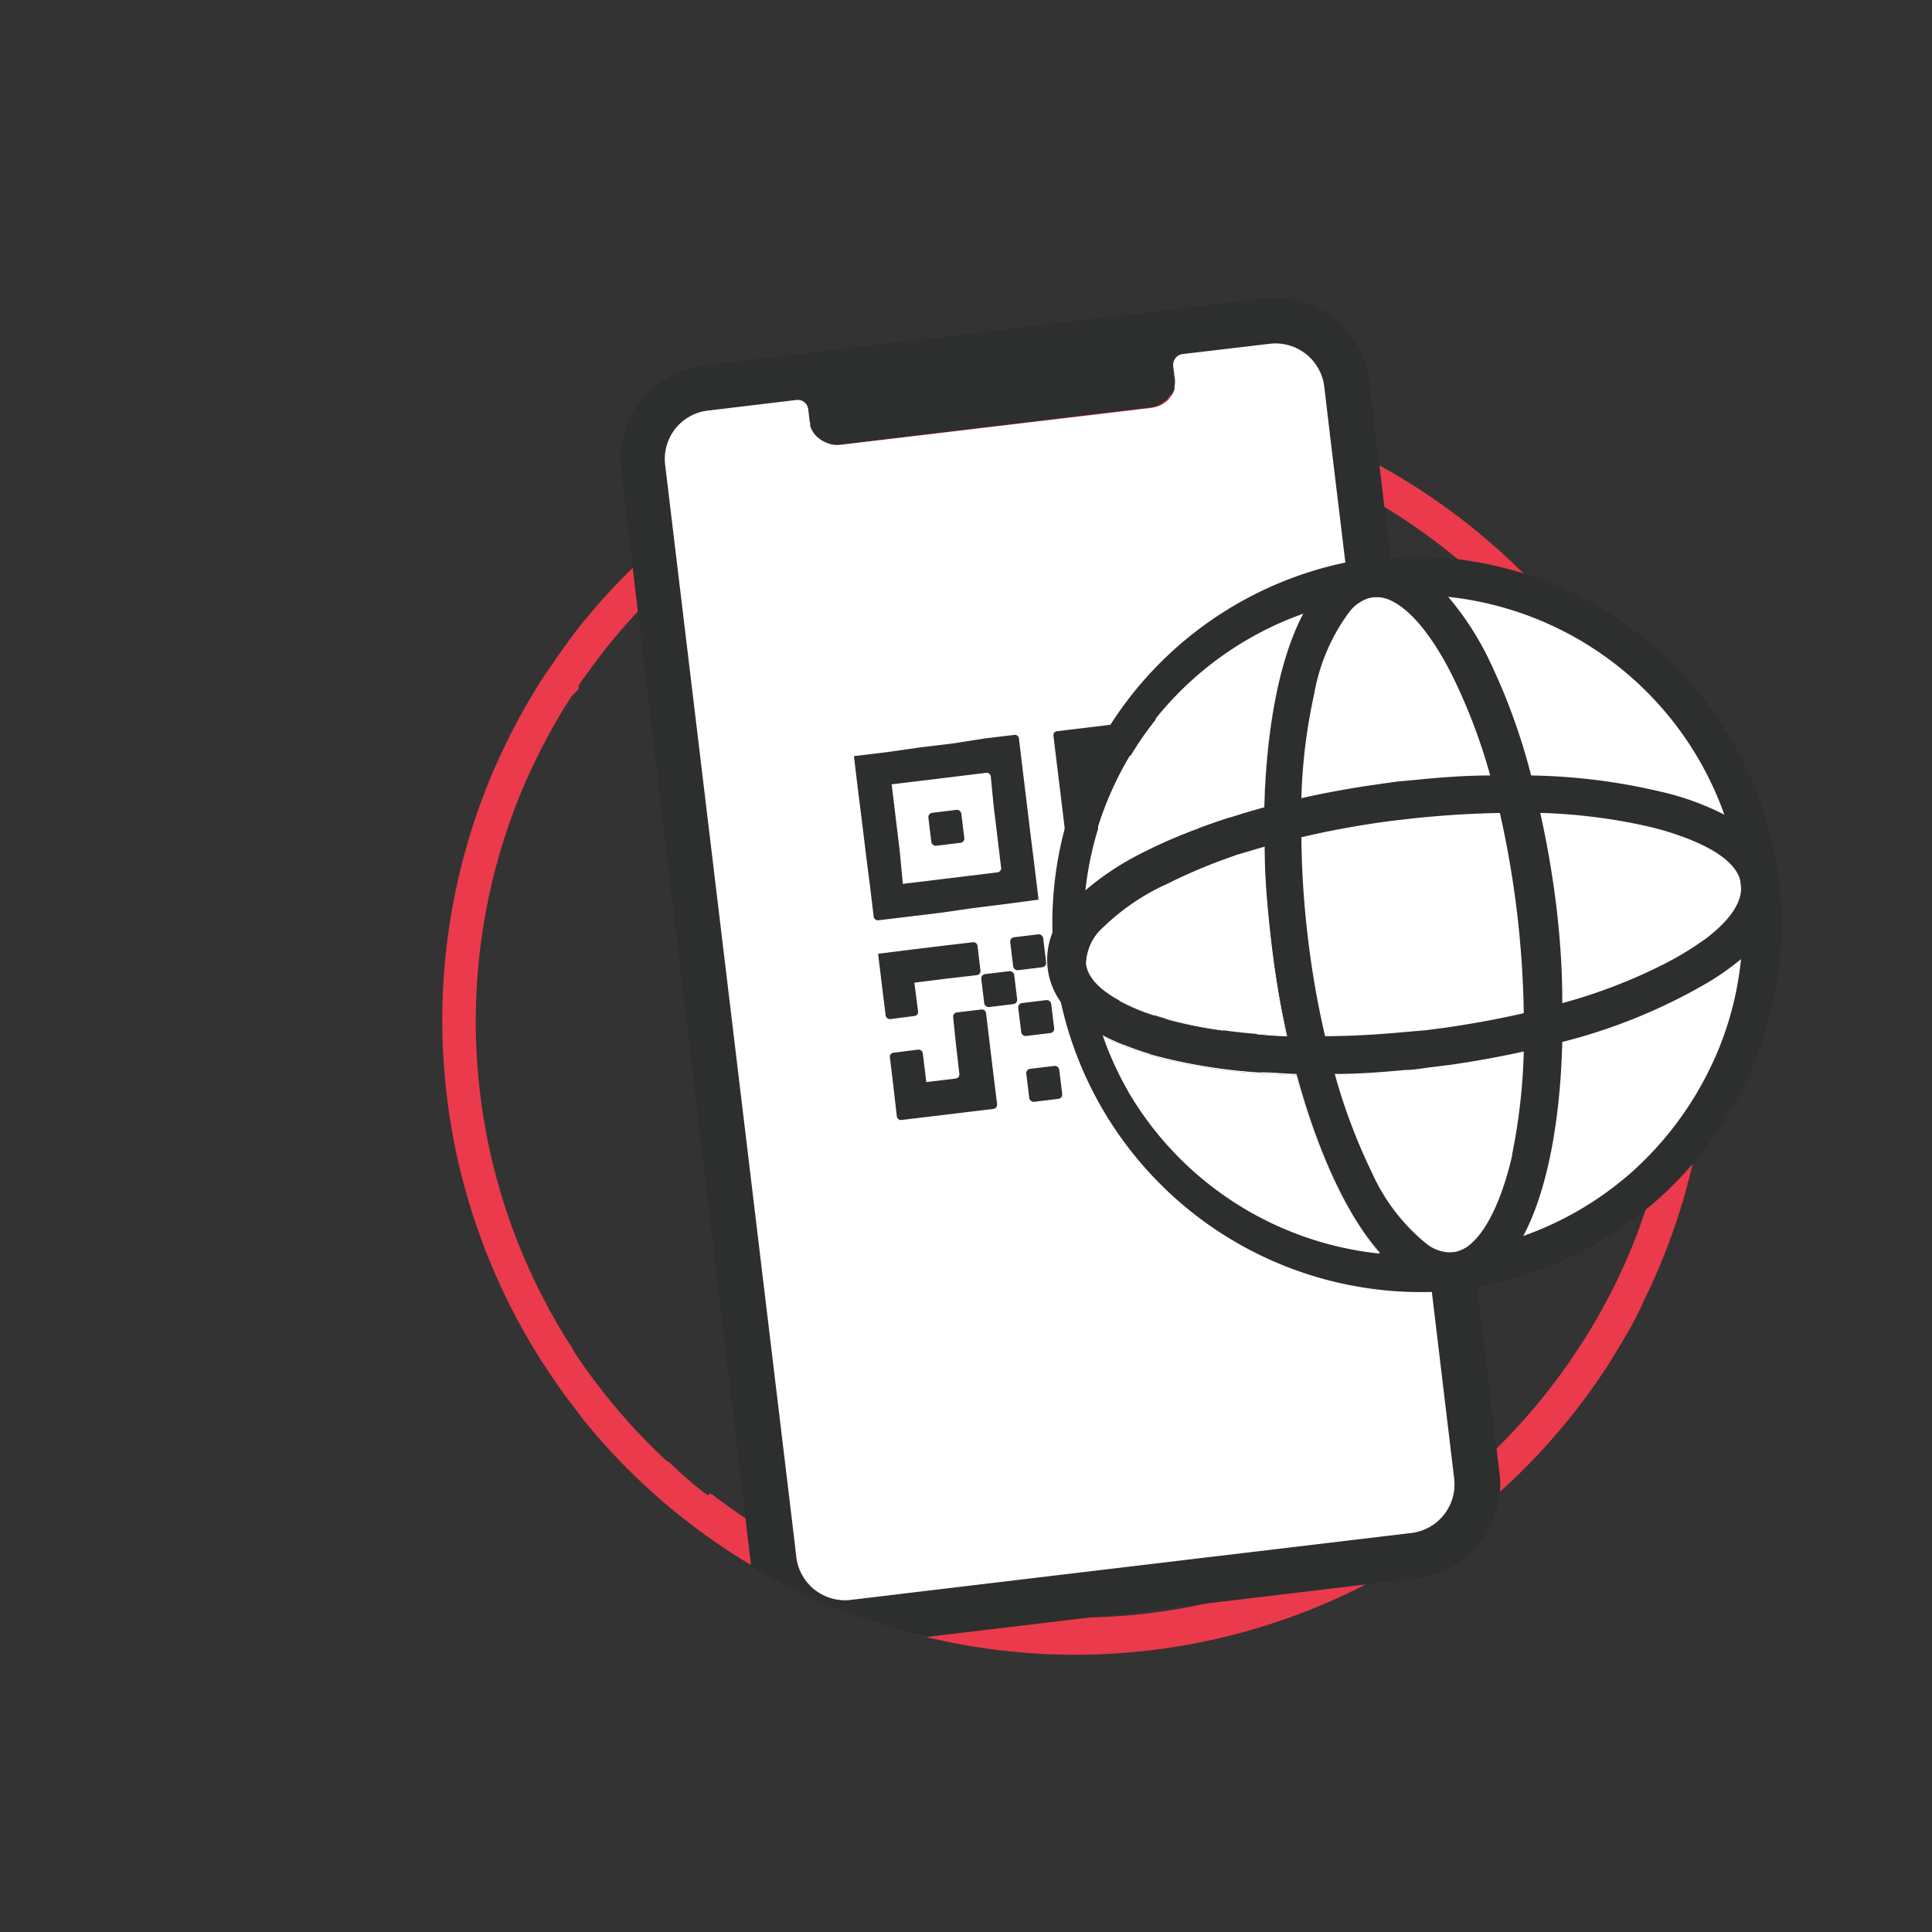 <svg id="Calque_1" data-name="Calque 1" xmlns="http://www.w3.org/2000/svg" viewBox="0 0 131 131"><rect x="0" y="0" width="131" height="131" fill="#333333" stroke="none"/><defs><style>.cls-1{fill:#eb3a4b;}.cls-2{fill:#2d2e2e;}.cls-3{fill:#fff;}</style></defs><title>Plan de travail 7</title><path class="cls-1" d="M72.91,28.52A41.2,41.2,0,0,1,79,29l.15,0a39.69,39.69,0,0,1,10.13,3l.45.2h0l.25.11.19.09c.61.28,1.09.52,1.54.76l.35.18.41.22,0,0h0l.1.05a41.94,41.94,0,0,1,9.1,6.87c.72.73,1.32,1.39,1.86,2,.7.79,1.33,1.57,1.93,2.37.46.6.93,1.28,1.49,2.11s.87,1.39,1.27,2.08.64,1.15.89,1.65v0l.24.47c.49,1,.94,2,1.33,3h0l.15.39c.39,1,.72,2,1,2.87A40.22,40.22,0,0,1,113.28,64c.14,1.08.22,2,.26,2.79s.08,1.64.08,2.39c0,1.17-.06,2.38-.17,3.6-.08,1-.21,2-.37,3l0,.19h0c-.14.85-.3,1.69-.49,2.48a40.46,40.46,0,0,1-3.09,8.67c-.32.64-.66,1.28-1,1.89-.43.78-.9,1.55-1.44,2.37a41,41,0,0,1-6.38,7.6l-.21.19-.28.25,0,0,0,0-.09.09-1.07.91c-.37.31-.75.61-1.13.9l-.06,0-.06,0-.1.08-.06,0h0a41.41,41.41,0,0,1-6,3.78,40.73,40.73,0,0,1-18.62,4.5,41.23,41.23,0,0,1-9.59-1.13,40.15,40.15,0,0,1-11.25-4.59,40.6,40.6,0,0,1-3.78-2.56l-.09-.07-.07,0-.08-.07L48,101.4c-.37-.27-.74-.56-1.11-.88s-.74-.62-1.11-1l-.4-.36L45.14,99a40.07,40.07,0,0,1-3.94-4.24c-.23-.28-.46-.57-.69-.88-.41-.53-.85-1.13-1.29-1.79-.13-.19-.26-.38-.38-.58l0-.05,0,0c-.22-.33-.44-.67-.67-1.06a40.77,40.77,0,0,1-3.23-35.68l.09-.24c.44-1.13.9-2.15,1.38-3.13.37-.74.77-1.5,1.21-2.27.33-.59.7-1.2,1.13-1.86l.49-.5v-.25c.34-.5.7-1,1.1-1.53s.62-.83.95-1.23a39.5,39.5,0,0,1,3.21-3.52c.81-.8,1.71-1.61,2.66-2.39l0,0,0,0,.09-.07.14-.12a40.6,40.6,0,0,1,25.51-9M70.8,65.59l-.07,0,.06.17,0,.2.08-.06,1.81,5.08A24.61,24.61,0,0,0,93.31,87.19l5.74.59-3.84-4.31c-2-2.23-3.81-6.22-5.16-11.22L89.72,71l-.29-1.29c-.44-2-.79-4-1.05-6.13S88,59.43,88,57.37l0-1,0-1.56c.13-5.18,1-9.49,2.37-12.13l2.7-5.1L87.61,39.5a24.71,24.71,0,0,0-11,7.82,25.06,25.06,0,0,0-4.33,8.17,24.57,24.57,0,0,0-1,4.68l-.56,5.42m.58-.22v.12l0,.12c0,.1,0,.21,0,.31L71,65.7l.37-.33m1.53-39.1a42.67,42.67,0,0,0-21.29,5.64A40.8,40.8,0,0,0,46,35.75l-.32.26a37.58,37.58,0,0,0-2.82,2.54,41.09,41.09,0,0,0-3.38,3.71c-.35.42-.69.87-1,1.31-.53.71-1,1.43-1.52,2.17v0c-.47.71-.91,1.43-1.33,2.17s-.87,1.58-1.26,2.39a38.32,38.32,0,0,0-1.55,3.54h0a43,43,0,0,0,3.4,37.64c.23.4.48.78.74,1.17.14.23.3.46.45.68.43.64.89,1.28,1.35,1.88q.38.49.75,1a43.62,43.62,0,0,0,4.14,4.45l.68.61c.37.34.76.67,1.15,1s.78.63,1.19.94c.1.09.2.16.3.24a44.48,44.48,0,0,0,4,2.7A42.18,42.18,0,0,0,62.8,111a43.18,43.18,0,0,0,10.11,1.2,43,43,0,0,0,26-8.74,3.65,3.65,0,0,0,.31-.24l1.19-.94,1.15-1,.19-.17.48-.44a43,43,0,0,0,6.73-8c.54-.82,1-1.65,1.52-2.51.35-.65.7-1.31,1-2A42.86,42.86,0,0,0,114.75,79c.21-.92.39-1.87.54-2.81h0c.18-1,.31-2.1.4-3.16.11-1.25.17-2.51.17-3.79,0-.84,0-1.68-.08-2.52,0-1-.15-2-.27-2.94a42.66,42.66,0,0,0-1.49-7q-.47-1.55-1-3h0a36.58,36.58,0,0,0-1.57-3.56h0c-.36-.76-.77-1.51-1.18-2.24s-.87-1.47-1.34-2.19-1-1.51-1.57-2.24-1.33-1.69-2-2.5-1.28-1.43-2-2.11a43.79,43.79,0,0,0-9.64-7.28l-.17-.09-.76-.4c-.54-.29-1.09-.55-1.63-.8-.31-.14-.6-.29-.92-.42h0a42,42,0,0,0-10.85-3.15h0a43.9,43.9,0,0,0-6.42-.48Zm.68,34.13A22.45,22.45,0,0,1,88.36,41.62c-1.65,3.12-2.5,7.89-2.64,13.12-.78.21-1.54.44-2.29.68s-1.47.49-2.17.75a34.64,34.64,0,0,0-4,1.75,18.85,18.85,0,0,0-3.71,2.48Zm13.65,9.83c-.68,0-1.36-.07-2-.12s-1.56-.15-2.3-.25c-.94-.13-1.85-.29-2.7-.49-.39-.09-.78-.18-1.14-.29s-.55-.15-.81-.24a13.11,13.11,0,0,1-2.39-1c-1.35-.73-2.15-1.58-2.26-2.47v-.1a3.42,3.42,0,0,1,1.22-2.45A15.2,15.2,0,0,1,79,60l.15-.08A36.83,36.83,0,0,1,83.75,58l2-.59c0,2.13.2,4.31.45,6.45s.63,4.29,1.09,6.36ZM93.54,85a22.45,22.45,0,0,1-17.05-11,22,22,0,0,1-1.73-3.74,12.71,12.71,0,0,0,1.49.68c.56.23,1.14.43,1.77.62a36.76,36.76,0,0,0,7.52,1.24c.77,0,1.55.09,2.34.11,1.36,5,3.31,9.48,5.66,12.13Z"/><path class="cls-2" d="M101.67,99.89l-1.5-12.6,0-.17L100,86h0l-.15-1.28,0-.46-1.44-12-.3-2.57L96.36,55.44l-.3-2.57-1.44-12-.05-.47-.16-1.29h0L94.28,38l0-.18-.75-6.28-.68-5.7a6.43,6.43,0,0,0-7.13-5.61l-38,4.54a6.42,6.42,0,0,0-5.6,7.14l.79,6.66L50.91,106a1.11,1.11,0,0,0,0,.19A42.18,42.18,0,0,0,62.8,111l29.75-3.56,3.52-.41a6.42,6.42,0,0,0,5.64-5.92A5.38,5.38,0,0,0,101.67,99.89Zm-44,8.59a3.32,3.32,0,0,1-3.68-2.9L45.67,36l-.54-4.5A3.3,3.3,0,0,1,48,27.84L54,27.13a.71.71,0,0,1,.79.62l.09.74a.93.93,0,0,0,.05.24.61.61,0,0,0,0,.18,1.78,1.78,0,0,0,.46.72l.14.11a.83.83,0,0,0,.16.12l.13.07A.53.53,0,0,0,56,30a1.73,1.73,0,0,0,1,.15l21-2.52.27-.05.15-.05a1,1,0,0,0,.28-.13.63.63,0,0,0,.2-.13,1.33,1.33,0,0,0,.26-.21l.11-.15a1.63,1.63,0,0,0,.11-.17h0a1.38,1.38,0,0,0,.18-.39,1.8,1.8,0,0,0,0-.19,1.74,1.74,0,0,0,0-.65l-.09-.72a.74.74,0,0,1,.63-.81l5.92-.7a3.33,3.33,0,0,1,3.69,2.89l.43,3.72,1,8.28,0,.28.12,1h0l.15,1.29.09.7L93,53.24l.3,2.57L95,70l.23,1.93.08.63,1.41,11.78.08.71.15,1.29.12,1,0,.27,1.51,12.62a3.32,3.32,0,0,1-2.89,3.69Z"/><path class="cls-3" d="M98.6,100.25,97.09,87.63l0-.27-.12-1-.15-1.29-.08-.71L95.3,72.57l-.08-.63L95,70l-1.71-14.2L93,53.24,91.58,41.47l-.08-.7-.15-1.29-.12-1,0-.28-1-8.28-.44-3.72a3.33,3.33,0,0,0-3.69-2.89l-5.92.7a.74.74,0,0,0-.63.81l.09.72a1.74,1.74,0,0,1,0,.65,1.8,1.8,0,0,1,0,.19,1.38,1.38,0,0,1-.18.39h0a1.63,1.63,0,0,1-.11.17l-.11.15a1.33,1.33,0,0,1-.26.21.63.63,0,0,1-.2.13,1,1,0,0,1-.28.13l-.15.05-.27.05L57,30.16A1.73,1.73,0,0,1,56,30a.53.53,0,0,1-.17-.08l-.13-.07a.83.83,0,0,1-.16-.12l-.14-.11a1.78,1.78,0,0,1-.46-.72.61.61,0,0,1,0-.18.93.93,0,0,1-.05-.24l-.09-.74a.71.71,0,0,0-.79-.62L48,27.84a3.3,3.3,0,0,0-2.9,3.67l.54,4.5L54,105.58a3.32,3.32,0,0,0,3.68,2.9l38.05-4.54A3.32,3.32,0,0,0,98.6,100.25ZM86.15,63.87c.26,2.14.63,4.29,1.09,6.36-.68,0-1.36-.07-2-.12s-1.56-.15-2.3-.25c-.94-.13-1.85-.29-2.7-.49-.39-.09-.78-.18-1.14-.29s-.55-.15-.81-.24a13.11,13.11,0,0,1-2.39-1c-1.35-.73-2.15-1.58-2.26-2.47v-.1a3.42,3.42,0,0,1,1.22-2.45A15.2,15.2,0,0,1,79,60l.15-.08A36.83,36.83,0,0,1,83.75,58l2-.59C85.74,59.55,85.9,61.73,86.15,63.87ZM93.54,85a22.45,22.45,0,0,1-17.05-11,22,22,0,0,1-1.73-3.74,12.71,12.71,0,0,0,1.49.68c.56.23,1.14.43,1.77.62a36.76,36.76,0,0,0,7.52,1.24c.77,0,1.55.09,2.34.11C89.24,77.87,91.19,82.31,93.54,85ZM83.43,55.42c-.75.23-1.47.49-2.17.75a34.64,34.64,0,0,0-4,1.75,18.85,18.85,0,0,0-3.71,2.48A22.45,22.45,0,0,1,88.36,41.62c-1.65,3.12-2.5,7.89-2.64,13.12C84.94,55,84.18,55.18,83.43,55.42Z"/><path class="cls-3" d="M119.35,59.9a24,24,0,0,0-.7-3.53A23.71,23.71,0,0,0,105.27,41a23.3,23.3,0,0,0-8.64-2c-.73,0-1.48,0-2.22,0-.46,0-.92.08-1.38.14s-1.13.15-1.68.27h0c-.63.11-1.24.25-1.85.42A23.62,23.62,0,0,0,76.59,49a22.1,22.1,0,0,0-1.54,2.46c-.34.62-.65,1.27-.94,1.93a22.65,22.65,0,0,0-1.6,5.41,22.11,22.11,0,0,0-.31,3.15,24.34,24.34,0,0,0,.15,3.61,23.69,23.69,0,0,0,1.79,6.63q.44,1,1,2A23.69,23.69,0,0,0,95,86.36c.63,0,1.26,0,1.9,0s1.15-.07,1.71-.15.92-.12,1.36-.21a19.65,19.65,0,0,0,2.18-.48,23.59,23.59,0,0,0,13.1-9.33h0A23.37,23.37,0,0,0,119.5,63.5,24.21,24.21,0,0,0,119.35,59.9ZM85.22,70.11c-.79-.06-1.56-.15-2.3-.25-.94-.13-1.85-.29-2.7-.49-.39-.09-.78-.18-1.14-.29s-.55-.15-.81-.24a13.11,13.11,0,0,1-2.39-1c-1.35-.73-2.15-1.58-2.26-2.47v-.1a3.42,3.42,0,0,1,1.22-2.45A15.2,15.2,0,0,1,79,60l.15-.08A36.83,36.83,0,0,1,83.75,58l2-.59c0,2.13.2,4.31.45,6.45s.63,4.29,1.09,6.36C86.56,70.2,85.88,70.16,85.22,70.11Zm-10.76-14a22.44,22.44,0,0,1,13.9-14.54c-1.65,3.12-2.5,7.89-2.64,13.12-.78.21-1.54.44-2.29.68s-1.47.49-2.17.75a34.64,34.64,0,0,0-4,1.75,18.85,18.85,0,0,0-3.71,2.48A22.31,22.31,0,0,1,74.46,56.16Zm2,17.76a22,22,0,0,1-1.73-3.74,12.71,12.71,0,0,0,1.49.68c.56.23,1.14.43,1.77.62a36.76,36.76,0,0,0,7.52,1.24c.77,0,1.55.09,2.34.11,1.36,5,3.31,9.48,5.66,12.13A22.45,22.45,0,0,1,76.49,73.92Z"/><path class="cls-2" d="M120.62,59.75a25,25,0,0,0-17.3-20.86,24.65,24.65,0,0,0-9.06-1.09c-.37,0-.74.06-1.12.1l-.26,0c-.57.06-1.14.15-1.69.25a25,25,0,0,0,5.9,49.45c.57,0,1.14-.07,1.72-.14s.91-.12,1.36-.2a25,25,0,0,0,20.45-27.54ZM110.57,79.54a22.38,22.38,0,0,1-7.24,4.25,21.08,21.08,0,0,1-3.47.92c-.45.09-.9.16-1.37.21h-.1c-.54.07-1.06.11-1.6.13a21.94,21.94,0,0,1-3.25-.1,22.45,22.45,0,0,1-17.05-11,22,22,0,0,1-1.73-3.74,22.45,22.45,0,0,1-1.14-4.82v-.1A19.82,19.82,0,0,1,73.48,63a18,18,0,0,1,.09-2.33,2.12,2.12,0,0,1,0-.24A22.45,22.45,0,0,1,88.36,41.62a21.88,21.88,0,0,1,3.13-.85h0c.56-.12,1.12-.21,1.69-.28h.1c.43,0,.86-.09,1.28-.11a22.39,22.39,0,0,1,22.36,14.86,22.57,22.57,0,0,1,1.13,4.82.41.41,0,0,0,0,.11,22.57,22.57,0,0,1,0,4.86,21.81,21.81,0,0,1-2.4,8A22.73,22.73,0,0,1,110.57,79.54Z"/><path class="cls-3" d="M93.54,85a22.45,22.45,0,0,1-17.05-11,22,22,0,0,1-1.73-3.74,12.71,12.71,0,0,0,1.49.68c.56.23,1.14.43,1.77.62a36.76,36.76,0,0,0,7.52,1.24c.77,0,1.55.09,2.34.11C89.24,77.87,91.19,82.31,93.54,85Z"/><path class="cls-3" d="M88.36,41.62c-1.65,3.12-2.5,7.89-2.64,13.12-.78.21-1.54.44-2.29.68s-1.47.49-2.17.75a34.64,34.64,0,0,0-4,1.75,18.85,18.85,0,0,0-3.71,2.48A22.45,22.45,0,0,1,88.36,41.62Z"/><path class="cls-2" d="M105.54,61.55a64.49,64.49,0,0,0-1.09-6.37c-.18-.89-.4-1.76-.63-2.6A42,42,0,0,0,101,44.81a20.07,20.07,0,0,0-2.82-4.36,10.52,10.52,0,0,0-1.51-1.4A5.64,5.64,0,0,0,94.28,38a4.53,4.53,0,0,0-1.14-.08l-.26,0a4.32,4.32,0,0,0-1.65.53h0a6.12,6.12,0,0,0-1.73,1.44,11.13,11.13,0,0,0-1.13,1.72c-1.65,3.12-2.5,7.89-2.64,13.12,0,.88,0,1.77,0,2.68,0,2.13.2,4.31.45,6.45s.63,4.29,1.09,6.36c.2.89.41,1.75.64,2.6,1.36,5,3.31,9.48,5.66,12.13a9.75,9.75,0,0,0,1.5,1.4h0a6.07,6.07,0,0,0,2,1,4.67,4.67,0,0,0,1.75.13,4.76,4.76,0,0,0,1.34-.37,6,6,0,0,0,2-1.61,10.69,10.69,0,0,0,1.14-1.72c1.65-3.12,2.5-7.89,2.63-13.12,0-.88,0-1.77,0-2.68C105.94,65.87,105.79,63.69,105.54,61.55Zm-3,16.77c-.66,2.85-1.62,4.92-2.71,5.93a2.42,2.42,0,0,1-1.32.67h-.1a2.65,2.65,0,0,1-1.68-.58A13.14,13.14,0,0,1,93,79.46a39,39,0,0,1-2.49-6.62c-.24-.83-.46-1.68-.66-2.57a61.2,61.2,0,0,1-1.17-6.71,62,62,0,0,1-.44-6.8c0-.91,0-1.8,0-2.66a37.32,37.32,0,0,1,.86-7,13.14,13.14,0,0,1,2.4-5.62,2.71,2.71,0,0,1,1.61-1h.1a2.48,2.48,0,0,1,1.33.36c1.3.72,2.72,2.51,4,5.11a38.47,38.47,0,0,1,2.5,6.62c.23.83.45,1.69.66,2.56a66,66,0,0,1,1.62,13.53c0,.91,0,1.79,0,2.65A40,40,0,0,1,102.52,78.32Z"/><path class="cls-2" d="M120.62,59.75a5.12,5.12,0,0,0-2-3.38,10.48,10.48,0,0,0-1.72-1.14,18.28,18.28,0,0,0-4-1.48,40.91,40.91,0,0,0-9.15-1.17c-.88,0-1.78,0-2.68,0-1.68,0-3.39.13-5.08.3L94.68,53,93,53.24c-1.58.23-3.14.52-4.67.86-.88.19-1.75.41-2.6.64s-1.54.44-2.29.68-1.47.49-2.17.75a34.64,34.64,0,0,0-4,1.75,18.85,18.85,0,0,0-3.71,2.48l-.29.28a9.47,9.47,0,0,0-1.1,1.22h0a4.91,4.91,0,0,0,.86,7.15,8.5,8.5,0,0,0,.79.58,10.12,10.12,0,0,0,.92.54,12.71,12.71,0,0,0,1.49.68c.56.23,1.14.43,1.77.62a36.76,36.76,0,0,0,7.52,1.24c.77,0,1.55.09,2.34.11s1.77,0,2.67,0c1.57,0,3.17-.12,4.75-.27.57,0,1.14-.11,1.7-.18l1.37-.17c1.68-.24,3.37-.55,5-.91.87-.19,1.74-.41,2.58-.64a37.85,37.85,0,0,0,9.82-4A17.45,17.45,0,0,0,118.09,65a11,11,0,0,0,1.41-1.52A5.17,5.17,0,0,0,120.62,59.75Zm-5.11,4a20.65,20.65,0,0,1-2.92,1.74A36.49,36.49,0,0,1,106,68c-.83.25-1.69.47-2.56.67-1.71.4-3.51.73-5.35,1l-1.37.18L95,70h0c-1.74.16-3.45.25-5.1.26-.9,0-1.78,0-2.65,0-.68,0-1.36-.07-2-.12s-1.56-.15-2.3-.25c-.94-.13-1.85-.29-2.7-.49-.39-.09-.78-.18-1.14-.29s-.55-.15-.81-.24a13.11,13.11,0,0,1-2.39-1c-1.35-.73-2.15-1.58-2.26-2.47v-.1a3.42,3.42,0,0,1,1.22-2.45A15.2,15.2,0,0,1,79,60l.15-.08A36.83,36.83,0,0,1,83.75,58l2-.59c.84-.25,1.7-.46,2.58-.66,1.6-.38,3.28-.69,5-.95.57-.08,1.14-.16,1.71-.22s.91-.11,1.36-.15c1.86-.18,3.68-.28,5.44-.31.9,0,1.79,0,2.65,0a38,38,0,0,1,7,.86,19.71,19.71,0,0,1,2.56.74c2.43.88,3.89,2,4,3.27a.41.41,0,0,0,0,.11C118.13,61.25,117.21,62.5,115.51,63.76Z"/><path class="cls-3" d="M87.24,70.23c-.68,0-1.36-.07-2-.12s-1.56-.15-2.3-.25c-.94-.13-1.85-.29-2.7-.49-.39-.09-.78-.18-1.14-.29s-.55-.15-.81-.24a13.11,13.11,0,0,1-2.39-1c-1.35-.73-2.15-1.58-2.26-2.47v-.1a3.42,3.42,0,0,1,1.22-2.45A15.2,15.2,0,0,1,79,60l.15-.08A36.83,36.83,0,0,1,83.75,58l2-.59c0,2.13.2,4.31.45,6.45S86.78,68.16,87.24,70.23Z"/><path class="cls-2" d="M83.43,55.42c-.75.23-1.47.49-2.17.75l.12,1a.3.3,0,0,1-.26.32l-3.82.46a18.85,18.85,0,0,0-3.71,2.48,22.31,22.31,0,0,1,.87-4.24l-.35-2.82-.18-1.52a.28.28,0,0,1,.25-.31l.87-.1,1.62-.21a22.23,22.23,0,0,1,1.72-2.47l-1.8.22-1.68.21-3.23.39a.27.27,0,0,0-.25.32l.64,5.25.44,3.63.21,1.71a.3.3,0,0,0,.32.25l.26,0,.27,0L79,60l.15-.08A36.83,36.83,0,0,1,83.75,58Z"/><path class="cls-2" d="M85.28,70.59l-.06-.48c-.79-.06-1.56-.15-2.3-.25l.09.72a.27.27,0,0,1-.24.31l-2,.25-2.23.27-.56.07a36.76,36.76,0,0,0,7.52,1.24Zm-10.52-.41a12.71,12.71,0,0,0,1.49.68l-.17-1.42-.2-1.61c-1.35-.73-2.15-1.58-2.26-2.47v-.1a3.42,3.42,0,0,1,1.22-2.45L73.48,63,73,63l.27,2.24.27,2.23.27,2.15v.08L74.12,72l0,.19.21,1.76a.3.3,0,0,0,.32.25l.43-.06,1.39-.17A22,22,0,0,1,74.76,70.18Z"/><path class="cls-2" d="M79.08,69.08l-.49.06a.28.28,0,0,1-.31-.24v-.06C78.53,68.93,78.79,69,79.08,69.08Z"/><path class="cls-2" d="M64.6,50.41l-2.23.27L60.13,51l-2.23.27h0l.27,2.24h0l.28,2.23.27,2.23L59,60.15h0l.24,2a.29.29,0,0,0,.31.25l2-.24h0l2.23-.27L66,61.57l2.24-.28h0L70.42,61h0l-.27-2.23-.28-2.23-.27-2.23-.27-2.23-.24-2a.27.27,0,0,0-.31-.25l-2,.24Zm2.77,4.19.27,2.23.24,2a.28.28,0,0,1-.25.32l-1.95.24-2.23.27-2.23.27h0L61,57.65l-.27-2.23-.27-2.24h0l2.23-.27,2.23-.27,1.95-.24a.28.28,0,0,1,.31.25Z"/><rect class="cls-2" x="63.04" y="55" width="2.25" height="2.25" rx="0.29" transform="translate(-6.31 8.17) rotate(-6.94)"/><rect class="cls-2" x="68.59" y="63.44" width="2.25" height="2.25" rx="0.29" transform="translate(-7.29 8.9) rotate(-6.94)"/><rect class="cls-2" x="69.14" y="67.9" width="2.25" height="2.25" rx="0.29" transform="translate(-7.83 9) rotate(-6.94)"/><rect class="cls-2" x="69.68" y="72.36" width="2.25" height="2.25" rx="0.29" transform="translate(-8.36 9.1) rotate(-6.94)"/><rect class="cls-2" x="66.63" y="65.94" width="2.25" height="2.25" rx="0.29" transform="translate(-7.61 8.68) rotate(-6.94)"/><path class="cls-2" d="M64,64.12l-2.23.27-2.23.28h0l.27,2.23h0l.24,1.95a.3.3,0,0,0,.32.25L62,68.89a.28.28,0,0,0,.25-.32L62,66.63h0l2.23-.28,2-.23a.28.28,0,0,0,.25-.32l-.2-1.67a.28.28,0,0,0-.32-.24Z"/><path class="cls-2" d="M64.82,70.82l.23,2a.28.28,0,0,1-.24.31l-2,.24h0l-.24-1.95a.29.29,0,0,0-.32-.25l-1.66.21a.27.27,0,0,0-.25.31l.24,2h0l.23,2a.28.28,0,0,0,.32.25l2-.24h0l2.23-.27,2-.24a.29.29,0,0,0,.25-.32l-.24-1.94-.27-2.23-.24-2a.28.28,0,0,0-.32-.25l-1.66.2a.28.28,0,0,0-.25.32Z"/></svg>